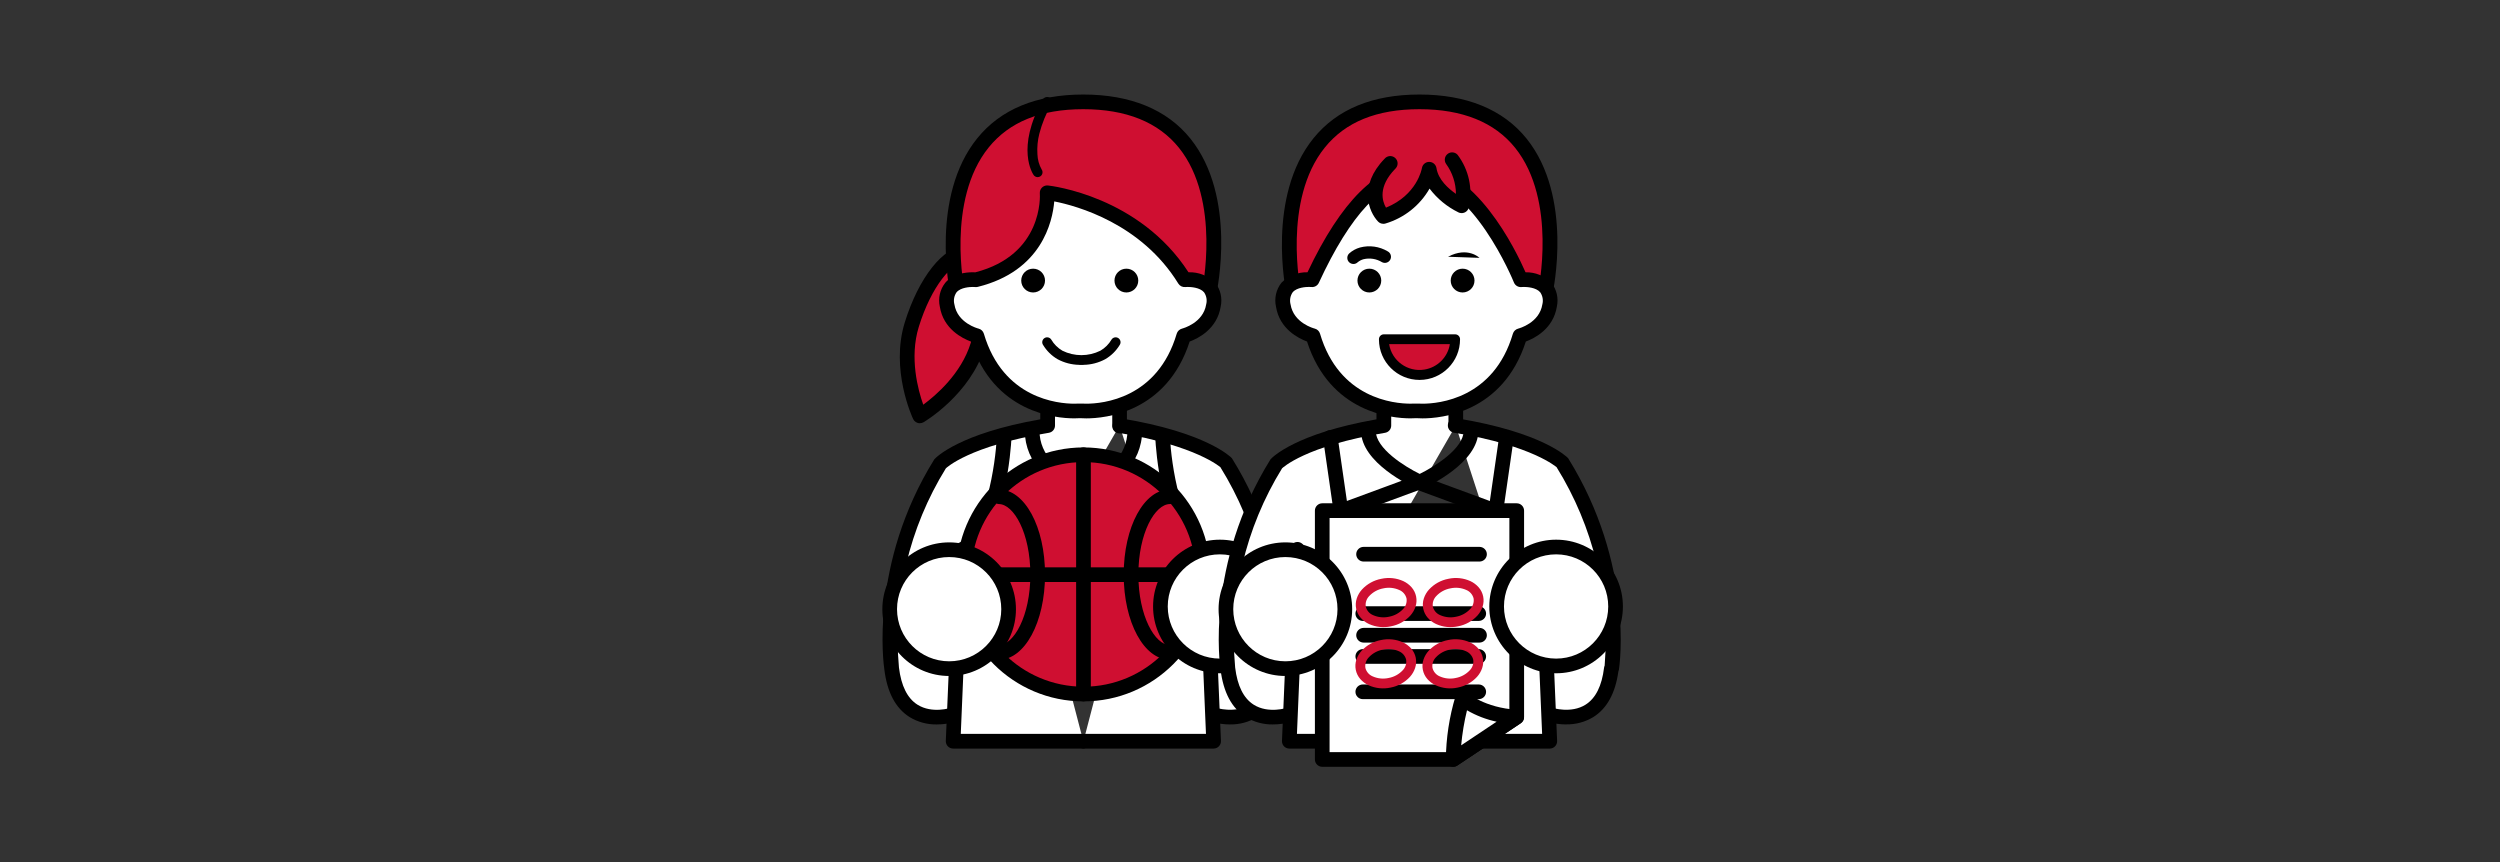 <?xml version="1.0" encoding="UTF-8"?><svg id="b" xmlns="http://www.w3.org/2000/svg" xmlns:xlink="http://www.w3.org/1999/xlink" viewBox="0 0 1000 345"><rect x="0" y="0" width="1000" height="345" fill="#333333" stroke="none"/><defs><style>.ca{fill:none;}.ca,.cb,.cc,.cd{stroke-width:0px;}.cb{fill:#000;}.cc{fill:#cf0f31;}.ce{clip-path:url(#d);}.cd{fill:#fff;}</style><clipPath id="d"><rect class="ca" width="1000" height="345"/></clipPath></defs><g id="c"><g class="ce"><g id="e"><path id="f" class="cc" d="M391.09,138.07c-5.51,17.88-23.17,28.3-23.17,28.3,0,0-8.73-18.56-3.23-36.43,5.51-17.87,15.88-30.55,23.17-28.3,7.29,2.25,8.74,18.56,3.23,36.43Z"/><path id="g" class="cb" d="M367.92,169.3c-1.14,0-2.17-.65-2.66-1.68-.38-.8-9.15-19.8-3.38-38.55,5.56-18.04,15.52-30.63,24.24-30.63.88,0,1.76.13,2.61.39,4.74,1.47,7.75,6.75,8.47,14.9.48,8.54-.64,17.09-3.3,25.21-5.78,18.75-23.72,29.51-24.49,29.96-.45.26-.97.4-1.49.39ZM386.89,104.43c-5.91,0-14.38,10.1-19.39,26.36-3.79,12.32-.28,25.23,1.8,31.09,5.01-3.68,15.19-12.37,18.99-24.68,2.44-7.39,3.48-15.18,3.07-22.96-.48-5.37-2.14-9.13-4.35-9.81h-.11Z"/><path id="h" class="cc" d="M483.63,117.19s16.97-76.44-50.31-76.44-50.31,76.44-50.31,76.44"/><path id="i" class="cb" d="M383,120.13c-1.38,0-2.58-.97-2.87-2.33-.34-1.59-8.06-39.24,10.8-62.52,9.39-11.59,23.65-17.47,42.39-17.47s33.46,5.94,42.86,17.66c18.7,23.32,10.66,60.77,10.31,62.35-.46,1.56-2.09,2.45-3.65,1.99-1.41-.41-2.29-1.8-2.08-3.25.08-.36,7.77-36.33-9.17-57.43-8.23-10.25-21.11-15.45-38.28-15.45s-29.61,5.14-37.83,15.29c-17.11,21.13-9.69,57.24-9.62,57.61.33,1.59-.69,3.15-2.28,3.48-.2.04-.4.06-.6.06h.01Z"/><path id="j" class="cd" d="M447.81,170.22v-23.95h-28.78v23.95c-33.75,5.52-42.83,15.07-42.83,15.07-15.36,24.49-22.24,53.37-19.56,82.16,3.11,25.74,24.61,18.43,24.61,18.43"/><path id="k" class="cb" d="M374.69,289.78c-3.82.06-7.58-.96-10.84-2.94-5.61-3.53-9.01-9.93-10.11-19.04-.25-1.61-6.09-42.06,19.98-84.06.75-.87,10.04-10.33,42.39-16.01v-21.45c0-1.62,1.32-2.94,2.94-2.94h28.78c1.62,0,2.94,1.32,2.94,2.94v23.95c.11,1.62-1.12,3.02-2.74,3.13-1.62.11-3.02-1.12-3.13-2.74,0-.13,0-.26,0-.39v-21.01h-22.9v21.01c0,1.44-1.04,2.66-2.46,2.89-31.94,5.22-41.11,14.13-41.2,14.22-14.73,23.82-21.31,51.78-18.76,79.67.89,7.35,3.38,12.33,7.42,14.87,5.88,3.7,13.27,1.26,13.35,1.23,1.57-.42,3.18.51,3.6,2.08.38,1.42-.35,2.91-1.71,3.48-2.44.75-4.99,1.12-7.55,1.11Z"/><path id="l" class="cd" d="M418.86,77.11s35.97,3.93,54.96,34.79c0,0,13.4-1.39,11.55,10.33-1.54,9.54-11.87,12.07-11.87,12.07-4.66,18.4-21.64,30.98-40.6,30.07h-1.6c-18.96.9-35.94-11.67-40.6-30.07,0,0-10.33-2.52-11.87-12.07-1.85-11.72,11.55-10.33,11.55-10.33,30.37-7.54,28.47-34.79,28.47-34.79"/><path id="m" class="cb" d="M434.48,167.35c-1.17,0-1.83-.06-1.83-.06h-1.31s-.64.05-1.64.05c-7.46,0-32.16-2.24-41.36-30.73-3.41-1.26-10.98-5.02-12.41-13.93-.76-3.37.05-6.9,2.2-9.6,3.11-3.64,8.22-4.18,10.98-4.18.41,0,.75.01,1.01.03,27.2-7.01,25.88-30.62,25.81-31.62-.11-1.62,1.12-3.02,2.74-3.13.17-.01.34,0,.51.01,1.5.16,36.53,4.32,56.22,34.72,3.98-.15,7.85,1.36,10.67,4.18,2.14,2.7,2.95,6.23,2.2,9.59-1.44,8.92-9,12.68-12.41,13.94-9.21,28.49-33.91,30.73-41.36,30.73ZM432.9,161.43c.29.01.77.05,1.59.05,6.55,0,28.53-2.02,36.2-28.01.3-.99,1.1-1.76,2.1-2.02.35-.09,8.48-2.24,9.68-9.69.44-1.67.12-3.44-.86-4.85-1.68-1.97-5.42-2.13-6.51-2.13l-.98.04c-1.12.11-2.2-.43-2.79-1.38-14.81-24.08-40.69-31.12-49.63-32.88-.7,8.19-5.07,27.86-30.59,34.19-.33.08-.67.1-1,.07l-.98-.04c-1.1,0-4.83.15-6.51,2.13-.99,1.42-1.3,3.19-.86,4.86,1.2,7.45,9.33,9.6,9.68,9.68,1.01.26,1.8,1.02,2.1,2.02,7.66,25.99,29.64,28.01,36.2,28.01.81,0,1.29-.03,1.35-.04h1.83Z"/><circle id="n" class="cb" cx="413.25" cy="112.23" r="2.32"/><path id="o" class="cb" d="M413.25,107.47c2.63,0,4.76,2.13,4.76,4.76,0,2.63-2.13,4.75-4.76,4.76-2.63,0-4.76-2.13-4.76-4.76,0-2.63,2.13-4.76,4.76-4.76Z"/><circle id="p" class="cb" cx="450.55" cy="112.23" r="2.32"/><path id="q" class="cb" d="M450.55,107.47c2.63,0,4.76,2.13,4.76,4.76,0,2.63-2.13,4.75-4.76,4.76-2.63,0-4.76-2.13-4.76-4.76,0-2.63,2.13-4.76,4.76-4.76Z"/><path id="r" class="cd" d="M433.32,296.49h-52.05l3.25-76.56c15.22-6.13,17.16-44.82,17.16-44.82"/><path id="s" class="cb" d="M433.32,299.43h-52.06c-1.62,0-2.94-1.31-2.94-2.94,0-.04,0-.08,0-.12l3.25-76.56c.05-1.15.77-2.16,1.83-2.6,11.04-4.45,14.8-32,15.32-42.24.19-1.61,1.65-2.77,3.27-2.57,1.46.17,2.57,1.4,2.59,2.87-.21,3.99-2.34,38.1-17.23,46.54l-3.04,71.75h49c1.62.11,2.85,1.51,2.74,3.13-.1,1.47-1.27,2.65-2.74,2.74h0Z"/><path id="t" class="cd" d="M485.44,285.88s21.51,7.32,24.62-18.43h.13c2.68-28.79-4.19-57.66-19.56-82.16,0,0-9.08-9.55-42.83-15.07"/><path id="u" class="cb" d="M492.02,289.78c-2.55,0-5.08-.37-7.52-1.12-1.5-.63-2.21-2.35-1.58-3.85.57-1.35,2.04-2.08,3.46-1.71.08.03,7.56,2.45,13.39-1.25,4.02-2.55,6.5-7.51,7.37-14.75.04-.3.12-.58.24-.86,2.23-27.84-4.51-55.66-19.24-79.39.08.19-9.28-8.58-40.82-13.74-1.58-.37-2.56-1.95-2.2-3.53.33-1.43,1.68-2.4,3.14-2.26,34.33,5.62,44.09,15.53,44.49,15.95,26.43,42.47,20.59,82.92,20.33,84.62-.04.27-.12.52-.23.77-1.2,8.65-4.57,14.76-10,18.18-3.26,1.98-7.02,3-10.84,2.93Z"/><path id="v" class="cb" d="M433.11,145.98h-1.11c-.12,0-.25-.01-.37-.04-3-.06-5.95-.83-8.59-2.25-2.4-1.39-4.41-3.38-5.84-5.76-.58-.91-.3-2.12.61-2.7.91-.58,2.12-.3,2.7.61,1.08,1.84,2.61,3.37,4.45,4.44,4.79,2.37,10.41,2.37,15.2,0,1.84-1.07,3.37-2.6,4.45-4.44.58-.91,1.78-1.19,2.7-.61.91.58,1.19,1.78.61,2.7h0c-1.43,2.38-3.44,4.37-5.84,5.76-2.65,1.42-5.59,2.19-8.59,2.25-.12.02-.25.04-.37.04Z"/><path id="w" class="cb" d="M433.39,195.74c-12.95-.01-23.45-10.51-23.47-23.46-.11-1.62,1.11-3.03,2.73-3.14,1.62-.12,3.03,1.11,3.14,2.73,0,.14,0,.28,0,.42.02,9.72,7.92,17.58,17.64,17.55,9.69-.02,17.53-7.87,17.56-17.55-.11-1.62,1.11-3.03,2.73-3.14,1.62-.12,3.03,1.11,3.14,2.73,0,.14,0,.28,0,.42-.01,12.95-10.51,23.45-23.46,23.46Z"/><path id="x" class="cd" d="M433.39,296.49h52.06l-3.25-76.56c-15.22-6.13-17.16-44.82-17.16-44.82"/><path id="y" class="cb" d="M485.45,299.43h-52.06c-1.62-.11-2.85-1.51-2.74-3.13.1-1.47,1.27-2.65,2.74-2.74h49l-3.04-71.75c-14.89-8.44-17.02-42.54-17.23-46.54.03-1.62,1.37-2.92,2.99-2.89,1.47.03,2.7,1.13,2.87,2.59.52,10.24,4.28,37.79,15.32,42.24,1.07.43,1.78,1.45,1.83,2.6l3.25,76.56c.07,1.62-1.2,2.99-2.82,3.06-.04,0-.08,0-.12,0h.01Z"/><circle id="z" class="cc" cx="433.4" cy="229.76" r="47.86"/><path id="aa" class="cb" d="M433.4,178.97c28.05,0,50.79,22.74,50.79,50.79s-22.74,50.79-50.79,50.79-50.79-22.74-50.79-50.79c.03-28.04,22.75-50.76,50.79-50.79ZM433.4,274.68c24.81,0,44.92-20.11,44.92-44.92s-20.11-44.92-44.92-44.92-44.92,20.11-44.92,44.92c0,0,0,0,0,0,.03,24.8,20.12,44.89,44.92,44.92Z"/><path id="ab" class="cb" d="M433.39,280.55c-1.62,0-2.94-1.32-2.94-2.94h0v-95.7c0-1.62,1.32-2.94,2.94-2.94h0c1.62,0,2.94,1.32,2.94,2.94h0v95.7c0,1.62-1.32,2.93-2.94,2.93Z"/><path id="ac" class="cb" d="M481.25,232.8h-95.7c-1.62,0-2.93-1.31-2.94-2.93,0-1.62,1.32-2.94,2.94-2.94h95.7c1.62,0,2.94,1.32,2.94,2.94h0c0,1.62-1.32,2.93-2.94,2.93Z"/><path id="ad" class="cb" d="M467.99,263.91c-10.38,0-18.51-14.97-18.51-34.08s8.13-34.08,18.51-34.08c1.62.11,2.85,1.51,2.74,3.13-.1,1.47-1.27,2.65-2.74,2.74-5.98,0-12.64,11.58-12.64,28.21s6.66,28.21,12.64,28.21c1.62.11,2.85,1.51,2.74,3.13-.1,1.47-1.27,2.65-2.74,2.74h0Z"/><path id="ae" class="cb" d="M399.5,263.91c-1.62-.11-2.85-1.51-2.74-3.13.1-1.47,1.27-2.65,2.74-2.74,5.98,0,12.64-11.58,12.64-28.21s-6.66-28.21-12.64-28.21c-1.62-.11-2.85-1.51-2.74-3.13.1-1.47,1.27-2.65,2.74-2.74,10.38,0,18.51,14.97,18.51,34.08s-8.13,34.08-18.51,34.08Z"/><circle id="af" class="cd" cx="379.66" cy="243.67" r="23.78"/><path id="ag" class="cb" d="M379.66,216.95c14.76,0,26.72,11.96,26.72,26.72s-11.96,26.72-26.72,26.72-26.72-11.96-26.72-26.72c.02-14.75,11.97-26.7,26.72-26.72ZM379.66,264.52c11.51,0,20.85-9.33,20.85-20.85s-9.33-20.85-20.85-20.85-20.85,9.33-20.85,20.85c.01,11.51,9.34,20.84,20.85,20.85Z"/><circle id="ah" class="cd" cx="487.95" cy="242.59" r="23.78"/><path id="ai" class="cb" d="M487.95,215.87c14.76,0,26.72,11.96,26.72,26.72s-11.96,26.72-26.72,26.72-26.72-11.96-26.72-26.72c.02-14.75,11.97-26.7,26.72-26.72ZM487.95,263.44c11.51,0,20.85-9.33,20.85-20.85s-9.33-20.85-20.85-20.85-20.85,9.33-20.85,20.85c.01,11.51,9.34,20.84,20.85,20.85Z"/><path id="aj" class="cb" d="M617.6,289.82h-37.61c-1.62,0-2.93-1.31-2.94-2.93,0-1.62,1.32-2.94,2.94-2.94h37.61c1.62,0,2.94,1.32,2.94,2.94,0,1.62-1.32,2.93-2.94,2.93Z"/><path id="ak" class="cc" d="M618.1,117.19s16.97-76.44-50.31-76.44-50.31,76.44-50.31,76.44"/><path id="al" class="cb" d="M517.48,120.13c-1.38,0-2.58-.97-2.87-2.33-.34-1.59-8.06-39.24,10.8-62.52,9.39-11.59,23.65-17.47,42.38-17.47s33.46,5.94,42.86,17.66c18.7,23.32,10.66,60.77,10.31,62.35-.46,1.56-2.09,2.45-3.65,1.99-1.41-.41-2.29-1.8-2.08-3.25.08-.36,7.77-36.33-9.17-57.43-8.23-10.25-21.11-15.45-38.28-15.45s-29.61,5.14-37.82,15.29c-17.11,21.13-9.69,57.24-9.62,57.61.33,1.59-.69,3.15-2.28,3.48-.2.04-.4.06-.6.06h0Z"/><path id="am" class="cd" d="M582.3,170.22v-23.95h-28.78v23.95c-33.76,5.52-42.83,15.07-42.83,15.07-15.36,24.5-22.24,53.37-19.56,82.16,3.11,25.74,24.61,18.43,24.61,18.43"/><path id="an" class="cb" d="M509.17,289.78c-3.82.06-7.58-.96-10.84-2.94-5.61-3.53-9.01-9.93-10.11-19.04-.25-1.61-6.09-42.06,19.98-84.06.75-.87,10.05-10.33,42.39-16.01v-21.45c0-1.62,1.32-2.94,2.94-2.94h28.78c1.62,0,2.94,1.32,2.94,2.94v23.95c-.11,1.62-1.51,2.85-3.13,2.74-1.47-.1-2.64-1.27-2.74-2.74v-21.01h-22.9v21.01c0,1.44-1.04,2.66-2.46,2.89-31.94,5.22-41.11,14.13-41.2,14.22-14.7,23.83-21.28,51.78-18.76,79.67.89,7.35,3.38,12.32,7.42,14.87,5.88,3.7,13.28,1.26,13.35,1.23,1.5-.62,3.22.09,3.84,1.59s-.09,3.22-1.59,3.84c-.12.05-.24.09-.37.12-2.45.75-4.99,1.12-7.55,1.11Z"/><path id="ao" class="cd" d="M608.28,111.89s13.4-1.39,11.55,10.33c-1.54,9.54-11.87,12.07-11.87,12.07-4.66,18.4-21.64,30.98-40.6,30.07h-1.6c-18.96.9-35.94-11.67-40.6-30.07,0,0-10.33-2.52-11.87-12.07-1.85-11.72,11.55-10.33,11.55-10.33,44.68-96.74,83.43,0,83.43,0Z"/><path id="ap" class="cb" d="M568.96,167.35c-1.17,0-1.83-.06-1.83-.06h-1.31s-.64.05-1.64.05c-7.46,0-32.16-2.24-41.37-30.73-3.41-1.26-10.98-5.02-12.41-13.93-.76-3.37.05-6.9,2.19-9.6,2.75-2.76,6.51-4.27,10.41-4.17,13.47-28.5,28.05-42.95,43.34-42.95,23.59,0,40.1,34.33,43.87,42.95,3.87-.08,7.6,1.42,10.33,4.17,2.14,2.7,2.95,6.23,2.2,9.59-1.44,8.92-9,12.68-12.41,13.94-9.2,28.49-33.91,30.74-41.36,30.74ZM567.37,161.43c.29.01.77.05,1.59.05,6.55,0,28.54-2.02,36.2-28.01.3-.99,1.1-1.76,2.1-2.02.34-.09,8.48-2.24,9.68-9.69.44-1.67.12-3.44-.86-4.85-1.68-1.97-5.42-2.13-6.51-2.13l-.98.04c-1.3.13-2.53-.62-3.02-1.83-.16-.42-16.77-41.15-39.22-41.15-13.11,0-26.17,13.89-38.82,41.29-.53,1.13-1.71,1.8-2.96,1.68l-.98-.04c-1.1,0-4.83.15-6.51,2.13-.99,1.42-1.3,3.19-.86,4.86,1.2,7.45,9.33,9.6,9.68,9.68,1.01.26,1.8,1.02,2.1,2.02,7.66,25.99,29.64,28.01,36.2,28.01.81,0,1.29-.03,1.35-.04h1.83Z"/><circle id="aq" class="cb" cx="547.74" cy="112.23" r="2.32"/><path id="ar" class="cb" d="M547.74,107.47c2.63,0,4.76,2.13,4.76,4.76,0,2.63-2.13,4.75-4.76,4.76-2.63,0-4.76-2.13-4.76-4.76,0-2.63,2.13-4.76,4.76-4.76Z"/><circle id="as" class="cb" cx="585.04" cy="112.23" r="2.32"/><path id="at" class="cb" d="M585.04,107.47c2.63,0,4.76,2.13,4.76,4.76,0,2.63-2.13,4.75-4.76,4.76-2.63,0-4.76-2.13-4.76-4.76,0-2.63,2.13-4.76,4.76-4.76Z"/><path id="au" class="cd" d="M619.93,285.88s21.51,7.32,24.61-18.43h.13c2.68-28.79-4.19-57.66-19.56-82.16,0,0-9.08-9.55-42.83-15.07"/><path id="av" class="cb" d="M626.5,289.78c-2.55,0-5.08-.37-7.52-1.12-1.5-.63-2.21-2.35-1.58-3.85.57-1.35,2.04-2.08,3.46-1.71.07.03,7.56,2.45,13.39-1.25,4.02-2.55,6.5-7.51,7.37-14.75.04-.3.12-.59.24-.86,2.23-27.84-4.51-55.66-19.24-79.39.09.19-9.28-8.58-40.82-13.74-1.62-.15-2.8-1.59-2.65-3.21s1.59-2.8,3.21-2.65c.13.01.26.03.39.06,34.33,5.62,44.09,15.53,44.49,15.95,26.43,42.47,20.59,82.92,20.33,84.62-.04.27-.12.53-.23.77-1.21,8.64-4.57,14.76-10,18.17-3.27,1.98-7.03,3-10.84,2.93Z"/><path id="aw" class="cb" d="M567.88,195.74c-.41,0-.82-.09-1.2-.26-2.28-1.02-22.27-10.34-22.27-23.21.11-1.62,1.51-2.85,3.13-2.74,1.47.1,2.64,1.27,2.74,2.74,0,7.18,11.75,14.43,17.6,17.29,5.84-2.86,17.6-10.1,17.6-17.29.11-1.62,1.51-2.85,3.13-2.74,1.47.1,2.64,1.27,2.74,2.74,0,12.87-19.99,22.19-22.27,23.21-.38.17-.78.26-1.19.26Z"/><path id="ax" class="cd" d="M616.68,219.93l3.25,76.56h-104.2l3.25-76.56"/><path id="ay" class="cb" d="M619.93,299.43h-104.2c-1.62,0-2.94-1.31-2.94-2.94,0-.04,0-.08,0-.12l3.25-76.56c-.04-1.62,1.24-2.97,2.86-3.02s2.97,1.24,3.02,2.86c0,.13,0,.27-.02.4l-3.12,73.5h98.07l-3.12-73.5c.04-1.62,1.39-2.91,3.02-2.86,1.47.04,2.69,1.16,2.85,2.62l3.25,76.56c.07,1.62-1.2,2.99-2.82,3.06-.04,0-.08,0-.12,0h.02Z"/><path id="az" class="cb" d="M536.38,207.35c-1.46,0-2.7-1.08-2.91-2.52l-4.22-29.23c-.34-1.59.67-3.15,2.26-3.49s3.15.67,3.49,2.26c.03.13.05.26.06.39l3.7,25.63,28.1-10.36c1.56-.46,3.19.44,3.65,2,.41,1.41-.28,2.91-1.62,3.51l-31.5,11.61c-.32.13-.66.19-1.01.2Z"/><path id="ba" class="cb" d="M598.32,207.35c-.35,0-.69-.06-1.01-.18l-31.5-11.61c-1.48-.67-2.14-2.41-1.48-3.89.6-1.34,2.1-2.03,3.51-1.62l28.1,10.36,3.7-25.63c.12-1.62,1.54-2.83,3.16-2.71s2.83,1.54,2.71,3.16c0,.13-.03.26-.06.39l-4.22,29.23c-.21,1.45-1.45,2.52-2.91,2.52v-.02Z"/><path id="bb" class="cc" d="M555.97,65.51c-11.43,11.79-2.64,21.07-2.64,21.07,16.21-5.36,18.35-18.93,18.35-18.93,1.43,9.29,13,14.64,13,14.64,1.48-6.47.04-13.26-3.93-18.57"/><path id="bc" class="cb" d="M553.33,89.52c-.81,0-1.58-.33-2.13-.92-3.71-3.92-7.93-14.21,2.66-25.13,1.05-1.24,2.9-1.4,4.14-.35,1.24,1.05,1.4,2.9.35,4.14-.09.1-.18.2-.28.29-6.93,7.16-5.2,12.87-3.68,15.51,12.41-5.04,14.31-15.42,14.39-15.88.28-1.6,1.81-2.67,3.41-2.38,1.22.22,2.18,1.18,2.39,2.41.71,4.64,4.75,8.23,7.8,10.34-.03-4.3-1.41-8.49-3.93-11.97-.94-1.33-.62-3.16.71-4.1,1.21-.85,2.86-.67,3.86.42,4.56,6.04,6.21,13.79,4.49,21.16-.42,1.57-2.03,2.51-3.6,2.09-.16-.04-.32-.1-.47-.17-4.57-2.22-8.55-5.49-11.62-9.54-3.85,6.73-10.15,11.73-17.58,13.95-.3.1-.61.14-.92.14Z"/><path id="bd" class="cb" d="M553.94,102.7c-7.91-4.2-12.58.44-12.58.44"/><path id="be" class="cb" d="M541.36,105.59c-1.35,0-2.45-1.1-2.44-2.45,0-.65.26-1.27.72-1.73,1.24-1.13,2.74-1.96,4.36-2.41,3.76-1,7.76-.44,11.1,1.55,1.19.63,1.64,2.12,1.01,3.31-.63,1.19-2.12,1.64-3.31,1.01-2.22-1.36-4.89-1.79-7.42-1.17-.84.23-1.62.64-2.29,1.19-.46.46-1.08.71-1.72.71Z"/><path id="bf" class="cb" d="M579.21,102.7c7.91-4.2,12.58.44,12.58.44"/><path id="bg" class="cc" d="M582.06,135.68c0,7.88-6.39,14.26-14.26,14.26s-14.26-6.39-14.26-14.26h28.53Z"/><path id="bh" class="cb" d="M553.53,133.73h28.53c1.08,0,1.96.88,1.96,1.96.03,8.96-7.2,16.25-16.16,16.28s-16.25-7.2-16.28-16.16v-.12c0-1.08.88-1.96,1.96-1.96ZM579.95,137.64h-24.31c1.08,6.71,7.41,11.28,14.12,10.19,5.24-.85,9.35-4.95,10.19-10.19Z"/><path id="bi" class="cd" d="M606.68,286.84v-82.58h-77.79v99.53h52.4l25.4-16.95Z"/><path id="bj" class="cb" d="M581.29,306.72h-52.39c-1.62,0-2.94-1.32-2.94-2.94v-99.52c0-1.62,1.32-2.94,2.94-2.94h77.79c1.62,0,2.94,1.32,2.94,2.94v82.58c0,.98-.49,1.9-1.31,2.44l-25.4,16.94c-.48.32-1.05.49-1.64.49ZM531.83,300.85h48.57l23.35-15.58v-78.08h-71.92v93.66Z"/><circle id="bk" class="cd" cx="514.15" cy="243.67" r="23.78"/><path id="bl" class="cb" d="M514.15,216.95c14.76,0,26.72,11.96,26.72,26.72s-11.96,26.72-26.72,26.72-26.72-11.96-26.72-26.72c.02-14.75,11.97-26.7,26.72-26.72ZM514.15,264.52c11.51,0,20.85-9.33,20.85-20.85s-9.33-20.85-20.85-20.85-20.85,9.33-20.85,20.85c.01,11.51,9.34,20.84,20.85,20.85Z"/><circle id="bm" class="cd" cx="622.44" cy="242.59" r="23.78"/><path id="bn" class="cb" d="M622.44,215.87c14.76,0,26.72,11.96,26.72,26.72s-11.96,26.72-26.72,26.72-26.72-11.96-26.72-26.72c.02-14.75,11.97-26.7,26.72-26.72ZM622.44,263.44c11.51,0,20.85-9.33,20.85-20.85s-9.33-20.85-20.85-20.85-20.85,9.33-20.85,20.85c.01,11.51,9.34,20.84,20.85,20.85Z"/><path id="bo" class="cd" d="M606.67,286.85c-14.48-.86-21.65-7.54-21.65-7.54-2.39,7.95-3.65,16.19-3.75,24.49l25.39-16.95Z"/><path id="bp" class="cb" d="M585.03,276.37c.73,0,1.44.27,1.99.77.07.06,6.72,5.99,19.84,6.77,1.62.11,2.85,1.51,2.74,3.13-.06.9-.53,1.73-1.29,2.24l-25.4,16.94c-1.36.9-3.18.52-4.08-.83-.3-.45-.47-.98-.49-1.52.08-8.6,1.38-17.15,3.86-25.38.36-1.26,1.51-2.12,2.82-2.12h0ZM598.64,288.68c-4.16-.89-8.16-2.43-11.84-4.57-1.13,4.61-1.9,9.29-2.33,14.02l14.17-9.45Z"/><path id="bq" class="cb" d="M591.8,224.62h-46.37c-1.62,0-2.93-1.31-2.94-2.93,0-1.62,1.32-2.94,2.94-2.94h46.37c1.62,0,2.94,1.32,2.94,2.94,0,1.62-1.32,2.93-2.94,2.93Z"/><path id="br" class="cb" d="M591.49,248.37h-46.37c-1.62,0-2.93-1.31-2.94-2.93,0-1.62,1.32-2.94,2.94-2.94h46.37c1.62,0,2.94,1.32,2.94,2.94,0,1.62-1.32,2.93-2.94,2.93Z"/><path id="bs" class="cb" d="M591.8,257.03h-46.37c-1.62,0-2.93-1.31-2.94-2.93,0-1.62,1.32-2.94,2.94-2.94h46.37c1.62,0,2.94,1.32,2.94,2.94,0,1.62-1.32,2.93-2.94,2.93Z"/><path id="bt" class="cb" d="M591.49,265.52h-46.37c-1.62,0-2.93-1.31-2.94-2.93,0-1.62,1.32-2.94,2.94-2.94h46.37c1.62,0,2.94,1.32,2.94,2.94,0,1.62-1.32,2.93-2.94,2.93Z"/><path id="bu" class="cb" d="M591.49,279.66h-46.37c-1.62,0-2.93-1.31-2.94-2.93,0-1.62,1.32-2.94,2.94-2.94h46.37c1.62,0,2.94,1.32,2.94,2.94,0,1.62-1.32,2.93-2.94,2.93Z"/><path id="bv" class="cc" d="M552.53,231.52c2.96-.65,6.05-.32,8.8.93,1.25.58,2.37,1.42,3.29,2.46,1.87,2.13,2.47,5.09,1.58,7.78-.43,1.31-1.14,2.52-2.07,3.55-2.05,2.23-4.77,3.73-7.74,4.29-2.96.65-6.05.32-8.81-.93-1.25-.58-2.37-1.42-3.29-2.46-1.87-2.13-2.47-5.09-1.58-7.78.43-1.31,1.14-2.52,2.07-3.55,2.06-2.23,4.77-3.73,7.75-4.29ZM555.61,246.69c2.14-.39,4.11-1.46,5.6-3.05,1.12-1.12,1.64-2.71,1.4-4.28-.39-1.54-1.49-2.8-2.96-3.39-1.99-.88-4.22-1.1-6.34-.62-2.14.39-4.11,1.46-5.6,3.05-1.12,1.12-1.64,2.71-1.4,4.28.39,1.54,1.49,2.8,2.96,3.39,1.99.88,4.22,1.1,6.34.62Z"/><path id="bw" class="cc" d="M579.36,231.52c2.96-.65,6.05-.32,8.8.93,1.25.58,2.37,1.42,3.29,2.46,1.87,2.13,2.47,5.09,1.58,7.78-.43,1.31-1.14,2.52-2.07,3.55-2.05,2.23-4.77,3.73-7.74,4.29-2.96.65-6.05.32-8.81-.93-1.25-.58-2.37-1.42-3.29-2.46-1.87-2.13-2.47-5.09-1.58-7.78.43-1.31,1.14-2.52,2.07-3.55,2.06-2.23,4.77-3.73,7.75-4.29ZM582.44,246.69c2.14-.39,4.11-1.46,5.6-3.05,1.12-1.12,1.64-2.71,1.4-4.28-.39-1.54-1.49-2.8-2.96-3.39-1.99-.88-4.22-1.1-6.34-.62-2.14.39-4.11,1.46-5.6,3.05-1.12,1.12-1.64,2.71-1.4,4.28.39,1.54,1.49,2.8,2.96,3.39,1.99.88,4.22,1.1,6.34.62Z"/><path id="bx" class="cc" d="M552.38,256.02c2.96-.65,6.05-.32,8.8.93,1.25.58,2.37,1.42,3.29,2.46,1.87,2.13,2.47,5.09,1.58,7.78-.43,1.31-1.14,2.52-2.07,3.55-2.05,2.23-4.77,3.73-7.74,4.29-2.96.65-6.05.32-8.81-.93-1.25-.58-2.37-1.42-3.29-2.46-1.87-2.13-2.47-5.09-1.58-7.78.43-1.31,1.14-2.52,2.07-3.55,2.06-2.23,4.77-3.73,7.75-4.29ZM555.46,271.19c2.14-.39,4.11-1.46,5.6-3.05,1.12-1.12,1.64-2.71,1.4-4.28-.39-1.54-1.49-2.8-2.96-3.39-1.99-.88-4.22-1.1-6.34-.62-2.14.39-4.11,1.46-5.6,3.05-1.12,1.12-1.64,2.71-1.4,4.28.39,1.54,1.49,2.8,2.96,3.39,1.99.88,4.22,1.1,6.34.62Z"/><path id="by" class="cc" d="M579.21,256.02c2.96-.65,6.05-.32,8.8.93,1.25.58,2.37,1.42,3.29,2.46,1.87,2.13,2.47,5.09,1.58,7.78-.43,1.31-1.14,2.52-2.07,3.55-2.05,2.23-4.77,3.73-7.74,4.29-2.96.65-6.05.32-8.81-.93-1.25-.58-2.37-1.42-3.29-2.46-1.87-2.13-2.47-5.09-1.58-7.78.43-1.31,1.14-2.52,2.07-3.55,2.06-2.23,4.77-3.73,7.75-4.29ZM582.29,271.19c2.14-.39,4.11-1.46,5.6-3.05,1.12-1.12,1.64-2.71,1.4-4.28-.39-1.54-1.49-2.8-2.96-3.39-1.99-.88-4.22-1.1-6.34-.62-2.14.39-4.11,1.46-5.6,3.05-1.12,1.12-1.64,2.71-1.4,4.28.39,1.54,1.49,2.8,2.96,3.39,1.99.88,4.22,1.1,6.34.62Z"/><path id="bz" class="cb" d="M415.07,70.86c-.63,0-1.23-.31-1.6-.82-.3-.42-7.29-10.67,3.67-30.24.53-.94,1.72-1.28,2.66-.75.94.53,1.28,1.72.75,2.66-2.13,3.69-3.75,7.66-4.82,11.79-.68,2.67-.94,5.44-.76,8.19.07,2.13.64,4.21,1.68,6.08.63.88.42,2.1-.46,2.73-.33.23-.73.36-1.13.36h0Z"/></g></g></g></svg>